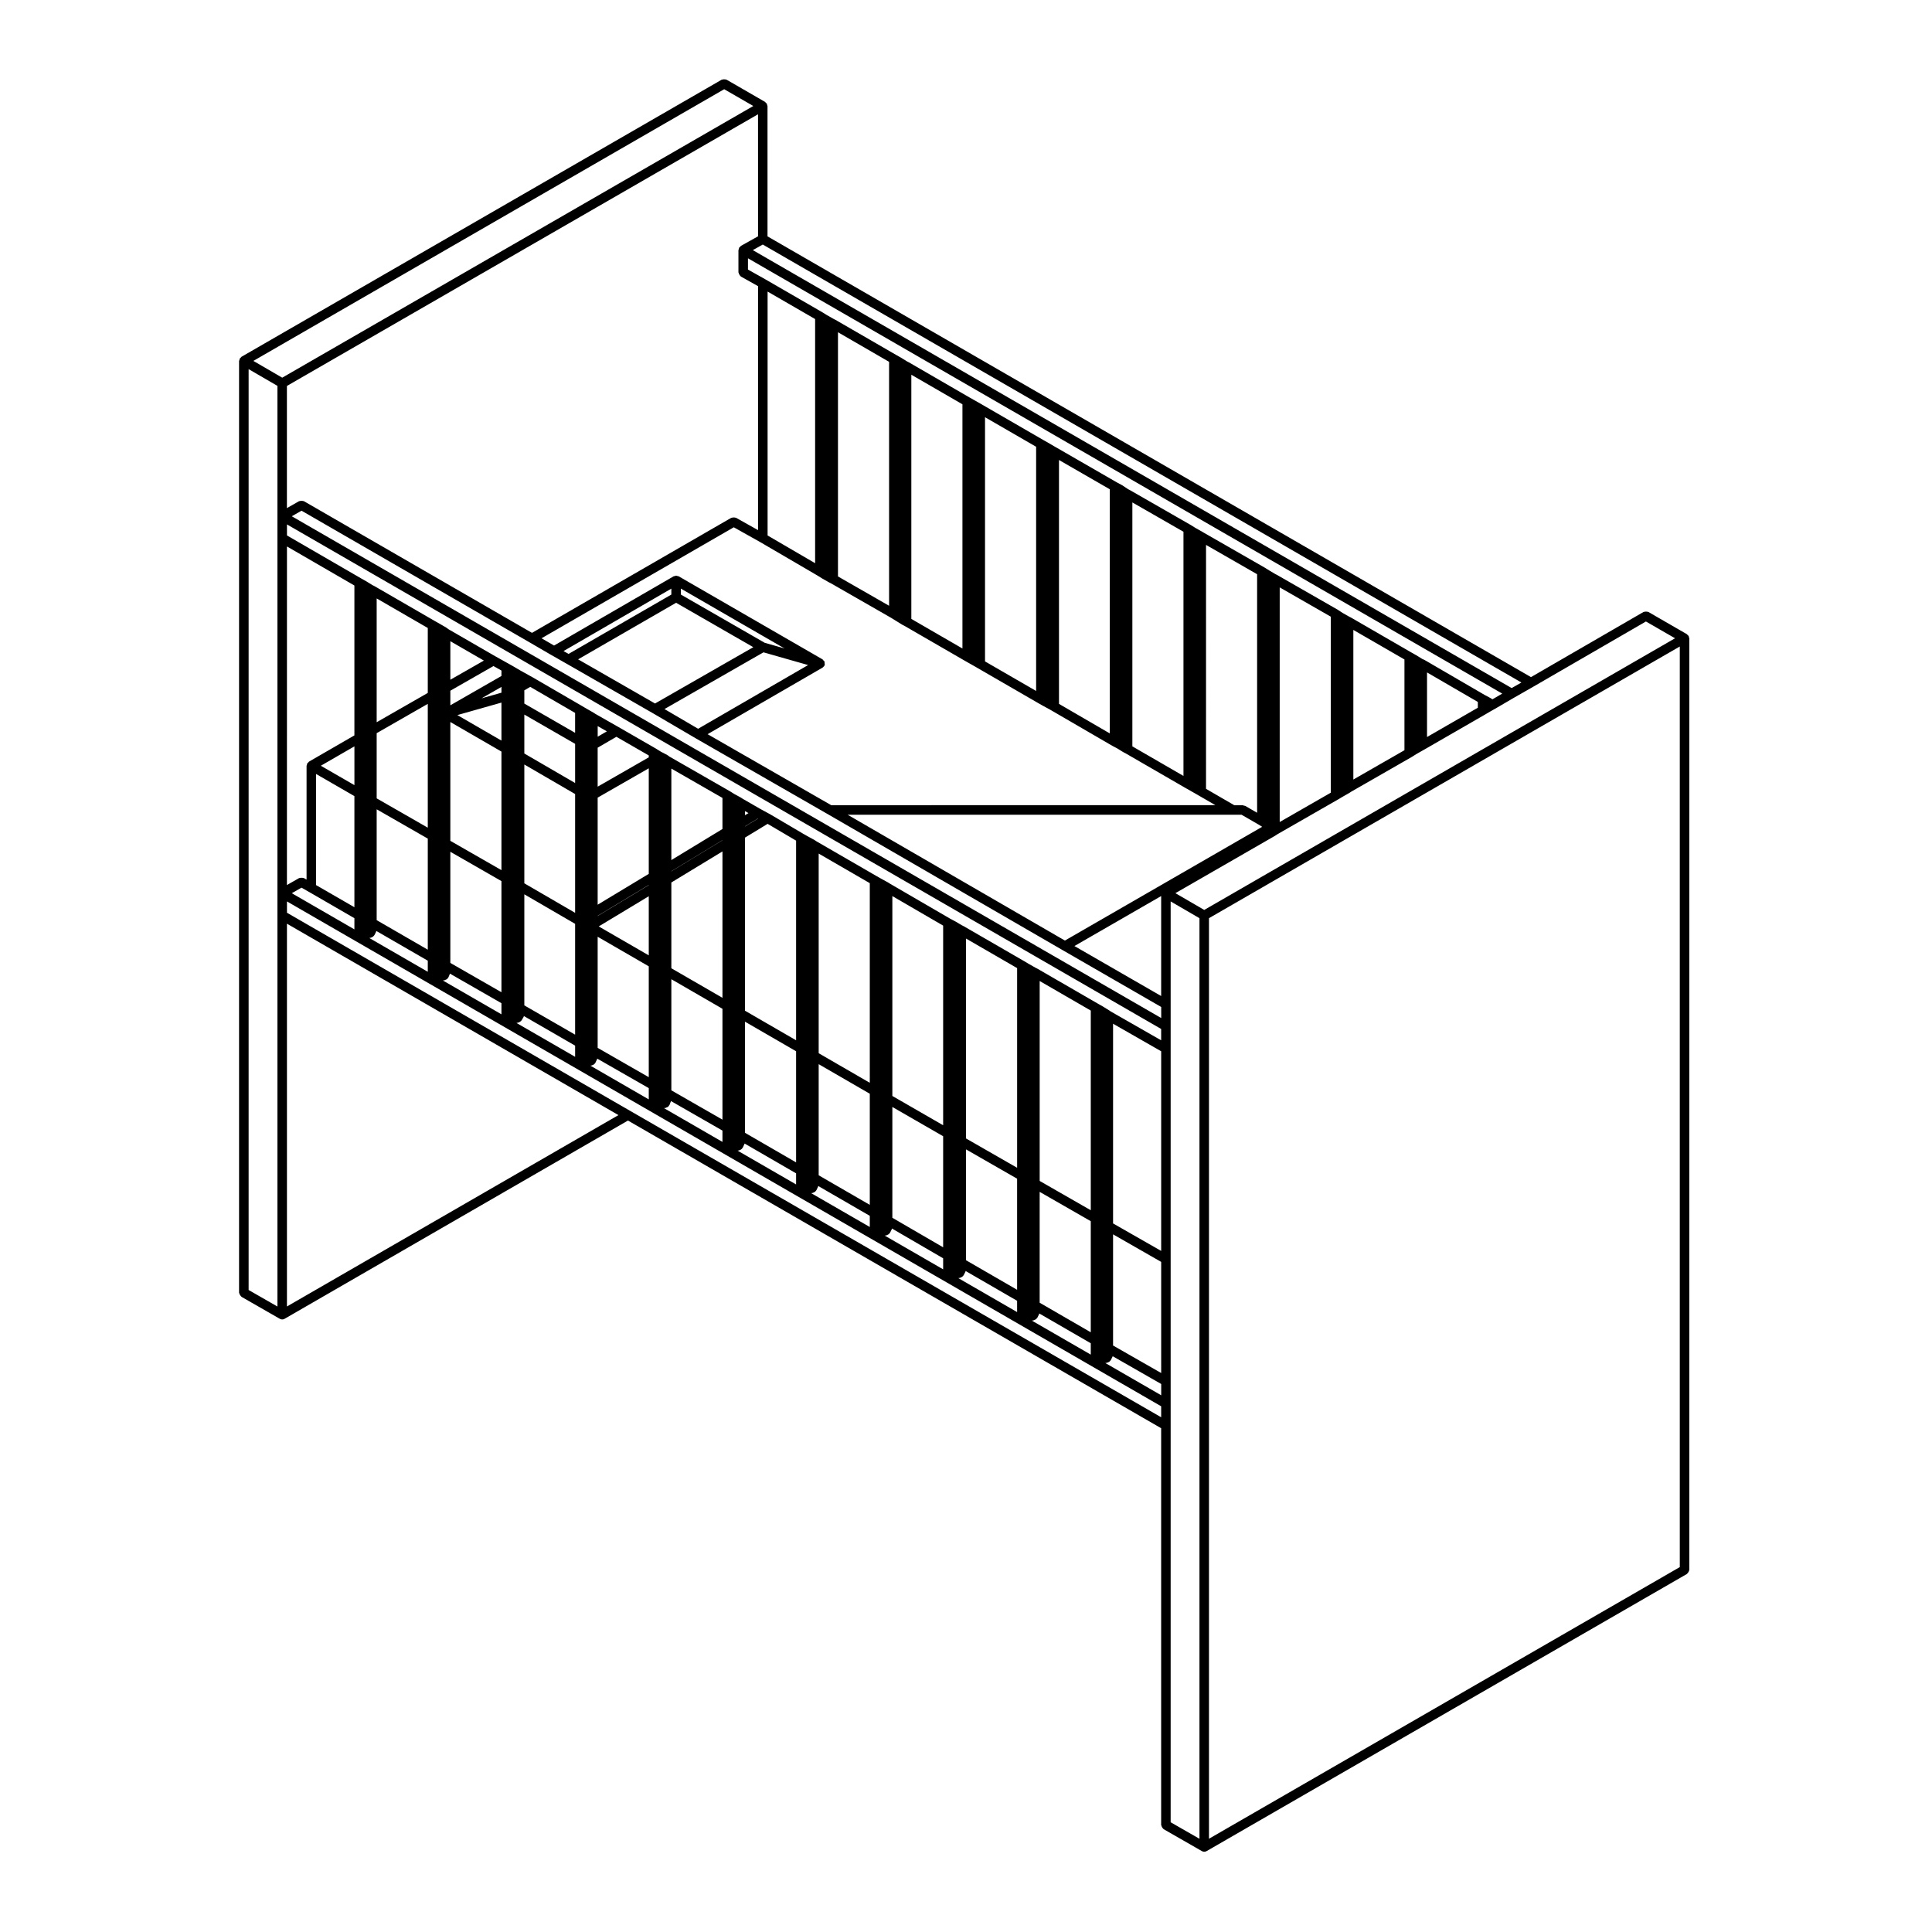 <?xml version="1.0" encoding="UTF-8"?>
<!-- Uploaded to: ICON Repo, www.iconrepo.com, Generator: ICON Repo Mixer Tools -->
<svg fill="#000000" width="800px" height="800px" version="1.1" viewBox="144 144 512 512" xmlns="http://www.w3.org/2000/svg">
 <path d="m207.61 487.17c0.09 0.145 0.152 0.277 0.293 0.371 0.047 0.039 0.051 0.105 0.105 0.137l10.156 5.824c0.191 0.105 0.406 0.168 0.625 0.168 0.215 0 0.434-0.059 0.625-0.172h0.004l91-52.539 141.3 81.535v105.16c0 0.059 0.059 0.102 0.07 0.156 0.02 0.168 0.09 0.281 0.172 0.422 0.09 0.145 0.152 0.277 0.293 0.371 0.047 0.039 0.051 0.105 0.105 0.137l10.156 5.824c0.191 0.105 0.406 0.168 0.625 0.168 0.215 0 0.434-0.059 0.625-0.172h0.004l127.29-73.445c0.055-0.031 0.055-0.102 0.105-0.133 0.133-0.105 0.203-0.227 0.289-0.371 0.086-0.141 0.152-0.262 0.176-0.422 0.004-0.059 0.066-0.102 0.066-0.156v-246.87c0-0.059-0.059-0.102-0.066-0.16-0.016-0.109-0.039-0.195-0.086-0.297-0.02-0.055 0.012-0.117-0.02-0.172-0.031-0.055-0.102-0.055-0.137-0.105-0.07-0.09-0.133-0.152-0.223-0.223-0.051-0.035-0.051-0.105-0.105-0.133l-10.23-5.906c-0.055-0.031-0.117 0-0.176-0.023-0.152-0.066-0.293-0.059-0.453-0.059-0.168 0-0.309 0-0.465 0.066-0.055 0.02-0.109-0.012-0.168 0.02l-29.836 17.27-202.33-116.8v-34.539c0-0.059-0.059-0.102-0.066-0.16-0.016-0.109-0.039-0.195-0.086-0.297-0.02-0.055 0.012-0.117-0.02-0.172-0.031-0.055-0.102-0.055-0.137-0.105-0.07-0.09-0.133-0.156-0.223-0.223-0.051-0.035-0.051-0.105-0.105-0.133l-10.23-5.906c-0.055-0.031-0.117 0-0.172-0.023-0.156-0.066-0.293-0.059-0.457-0.059-0.168 0-0.309 0-0.465 0.066-0.055 0.02-0.109-0.012-0.168 0.02l-127.28 73.445c-0.055 0.031-0.055 0.102-0.105 0.133-0.09 0.07-0.152 0.133-0.223 0.223-0.035 0.047-0.105 0.051-0.133 0.105-0.023 0.055 0 0.109-0.023 0.172-0.047 0.105-0.07 0.191-0.086 0.301-0.004 0.059-0.066 0.102-0.066 0.16v246.95c0 0.059 0.059 0.102 0.07 0.156 0.023 0.16 0.094 0.273 0.176 0.418zm12.434 3.059v-101.44l87.855 50.723zm231.68 29.363-140.67-81.168-91.004-52.539v-2.996l231.67 133.79v2.918zm-223.96-141.03v-29.449l10.156 5.863v29.449zm10.156 8.77v2.961l-16.594-9.582 2.578-1.473 1.977 1.133h0.012zm-8.898-40.398 8.902-5.141v10.277zm-3.144-1.09c-0.055 0.031-0.055 0.102-0.105 0.133-0.09 0.07-0.152 0.133-0.223 0.223-0.039 0.051-0.105 0.051-0.137 0.105-0.031 0.055 0 0.117-0.02 0.172-0.047 0.105-0.07 0.188-0.086 0.297-0.004 0.059-0.066 0.102-0.066 0.16v30.172l-0.711-0.406c-0.055-0.031-0.109 0-0.168-0.02-0.156-0.066-0.297-0.059-0.465-0.059s-0.309-0.004-0.457 0.059c-0.055 0.02-0.109-0.012-0.168 0.02l-3.234 1.84 0.008-89.719 17.871 10.348v39.719zm31.488-15.312v32.812l-13.543-7.769v-17.281zm-13.543 4.863v-32.805l13.543 7.836v17.207zm13.543 30.844v29.441l-13.543-7.828v-29.379zm0 32.355v2.938l-15.492-8.949 0.457-0.09c0.051-0.012 0.07-0.059 0.117-0.074 0.156-0.051 0.301-0.117 0.434-0.227 0.059-0.051 0.102-0.098 0.145-0.156 0.047-0.051 0.09-0.082 0.121-0.137 0.016-0.031 0.055-0.039 0.07-0.074l0.473-0.945c0.031-0.059-0.004-0.121 0.016-0.18zm17.406-78.082 2.117 1.184v1.445l-13.543 7.769v-3.867zm-11.426 3.625v-10.207l8.887 5.133zm13.512 3.445-5.25 1.484 5.281-3.027v1.523zm0.027 2.613v10.07l-11.684-6.758zm0 12.98v31.422l-13.543-7.769v-31.488zm0 34.324v29.453l-13.543-7.769v-29.453zm0 32.355v2.949l-15.512-8.957 0.535-0.098c0.055-0.012 0.082-0.07 0.133-0.086 0.16-0.051 0.312-0.109 0.441-0.223 0.055-0.051 0.098-0.09 0.141-0.145 0.047-0.055 0.082-0.105 0.117-0.172 0.031-0.051 0.086-0.074 0.105-0.133l0.395-0.945c0.004-0.004-0.004-0.016 0-0.02zm19.527-68.727v10.383l-13.461-7.824v-10.316zm-13.461-10.672v-3.508l1.57-0.918 11.887 6.902v5.281zm13.461 23.973v31.484l-13.461-7.824v-31.484zm0 34.402v29.367l-13.461-7.758v-29.434zm0 32.277v2.961l-15.543-8.973 0.5-0.09c0.047-0.012 0.059-0.059 0.105-0.07 0.172-0.051 0.312-0.121 0.453-0.238 0.059-0.051 0.105-0.09 0.152-0.145 0-0.012 0.004-0.012 0.012-0.016 0.031-0.035 0.074-0.055 0.102-0.102 0.016-0.016 0.035-0.023 0.047-0.047l0.551-0.945c0.035-0.059 0-0.125 0.023-0.188zm10.938-81.848 8.578 4.941v0.508l-13.543 7.769v-10.328zm-4.957-0.027v-2.805l2.434 1.387zm13.535 8.379v27.977l-13.543 8.168v-28.375zm0 30.914v0.051l-13.543 8.168v-0.051zm0 2.992v15.664l-13.262-7.668zm0 18.57v29.379l-13.543-7.766v-29.449zm0 32.281v2.984l-15.48-8.941 0.387-0.055c0.055-0.004 0.082-0.066 0.125-0.074 0.18-0.051 0.336-0.117 0.484-0.242 0.055-0.047 0.098-0.074 0.137-0.125 0.039-0.051 0.074-0.098 0.105-0.152 0.031-0.051 0.086-0.07 0.105-0.121l0.473-1.023c0.012-0.023-0.004-0.051 0.004-0.074zm19.527-65.719v0.039l-13.543 8.23v-0.039zm-13.543 5.281v-24.242l13.543 7.769v8.242zm13.543-2.289v38.793l-13.543-7.832v-22.73zm0 41.699v29.379l-13.543-7.766v-29.449zm0 32.281v2.996l-15.496-8.949 0.469-0.059c0.059-0.012 0.09-0.07 0.145-0.09 0.18-0.051 0.344-0.105 0.488-0.238 0.051-0.039 0.086-0.07 0.125-0.117 0.051-0.059 0.07-0.109 0.105-0.176 0.047-0.07 0.109-0.105 0.141-0.176l0.387-1.012zm9.402-82.723 0.047 0.023-3.465 2.106v-0.047zm-3.422-0.859v-1.082l0.918 0.523zm5.992 2.293 7.547 4.449v52.91l-13.543-7.836v-45.875zm7.547 60.266v29.449l-13.543-7.836v-29.449zm0 32.355v2.938l-15.508-8.953 0.465-0.082c0.055-0.012 0.082-0.07 0.125-0.086 0.16-0.051 0.301-0.109 0.434-0.227 0.059-0.051 0.102-0.098 0.145-0.152 0.047-0.051 0.086-0.09 0.117-0.152 0.023-0.039 0.07-0.055 0.09-0.102l0.473-1.023c0.012-0.023-0.004-0.047 0.004-0.066zm19.527-21.098v29.449l-13.543-7.836v-29.449zm-13.543-10.738v-52.906l13.543 7.836v52.906zm13.543 43.094v2.957l-15.527-8.961 0.484-0.09c0.055-0.012 0.082-0.07 0.125-0.086 0.16-0.051 0.301-0.109 0.434-0.227 0.059-0.051 0.102-0.098 0.145-0.152 0.047-0.051 0.086-0.09 0.117-0.152 0.023-0.039 0.07-0.055 0.09-0.102l0.473-1.023c0.012-0.023-0.004-0.047 0.004-0.066zm19.441-21.094v29.434l-13.461-7.824v-29.367zm-13.461-10.672v-52.969l13.461 7.824v52.906zm13.461 43.02v2.926l-15.473-8.934 0.508-0.09c0.051-0.012 0.074-0.066 0.117-0.082 0.168-0.051 0.309-0.117 0.441-0.227 0.059-0.051 0.102-0.102 0.145-0.156 0.039-0.051 0.086-0.082 0.117-0.137 0.02-0.031 0.055-0.047 0.074-0.082l0.473-0.945c0.031-0.059-0.004-0.117 0.016-0.176zm19.602-21.094v29.441l-13.539-7.832v-29.379zm-13.539-10.664v-52.98l13.543 7.836v52.914zm13.539 43.016v2.992l-15.574-8.992 0.523-0.098c0.051-0.012 0.074-0.066 0.117-0.082 0.168-0.051 0.309-0.117 0.441-0.227 0.059-0.051 0.102-0.102 0.145-0.156 0.039-0.051 0.086-0.082 0.117-0.137 0.02-0.031 0.055-0.047 0.074-0.082l0.473-0.945c0.031-0.059-0.004-0.117 0.016-0.18zm19.52-21.09v29.441l-13.543-7.836v-29.379zm-13.539-10.668v-52.984l13.543 7.836v52.914zm13.539 43.016v3.008l-15.609-9.008 0.551-0.098c0.051-0.012 0.07-0.059 0.117-0.082 0.168-0.047 0.312-0.117 0.453-0.227 0.055-0.051 0.102-0.098 0.145-0.152 0.039-0.047 0.082-0.082 0.105-0.133 0.023-0.035 0.066-0.051 0.086-0.09l0.473-0.945c0.031-0.059-0.004-0.117 0.016-0.18zm18.66 13.781-14.801-8.543 0.492-0.07c0.051-0.004 0.074-0.059 0.117-0.074 0.18-0.047 0.344-0.117 0.492-0.238 0.051-0.051 0.098-0.082 0.137-0.133 0.039-0.047 0.07-0.086 0.105-0.133 0.031-0.047 0.074-0.059 0.102-0.105l0.473-0.945c0.02-0.039-0.004-0.082 0.012-0.117l12.879 7.371v2.988zm0-5.894-12.75-7.289v-29.461l12.75 7.301zm0-32.355-12.75-7.289v-52.922l12.75 7.301zm0-55.812-13.332-7.629-0.453-0.309h-0.02c-0.012-0.004-0.012-0.016-0.016-0.02l-1.652-1.023c-0.012-0.004-0.02 0-0.023-0.004-0.012-0.004-0.012-0.016-0.02-0.023l-1.258-0.711h-0.004l-16.047-9.281c-0.016-0.004-0.031 0-0.039-0.004-0.016-0.004-0.016-0.023-0.031-0.031l-0.414-0.207-1.793-1.02-1.164-0.699h-0.016s0-0.004-0.004-0.004l-16.062-9.289c-0.016-0.004-0.031 0-0.039-0.004-0.016-0.004-0.016-0.023-0.031-0.031l-0.422-0.211-1.703-1.008c-0.012-0.004-0.02 0-0.031-0.004-0.012-0.004-0.012-0.016-0.02-0.02l-1.316-0.699-15.949-9.27-0.418-0.273c-0.02-0.012-0.039 0-0.059-0.012-0.016-0.012-0.016-0.035-0.035-0.047l-1.719-0.938-1.258-0.711h-0.004l-16-9.254-0.449-0.301c-0.02-0.012-0.039 0-0.059-0.012-0.016-0.012-0.016-0.035-0.035-0.047l-1.719-0.938-1.258-0.711-8.797-5.184c-0.004-0.004-0.016 0-0.02 0-0.012-0.004-0.012-0.012-0.016-0.016l-2.574-1.402-4.625-2.664-0.422-0.281c-0.02-0.012-0.039 0-0.059-0.012-0.016-0.012-0.016-0.035-0.035-0.047l-1.691-0.922-1.234-0.77c-0.012-0.004-0.02 0-0.031-0.004-0.004-0.004-0.004-0.016-0.016-0.02l-15.965-9.152-0.324-0.262c-0.035-0.031-0.09-0.012-0.125-0.035-0.035-0.023-0.039-0.074-0.082-0.098l-1.754-0.91-1.23-0.77c-0.012-0.004-0.016 0-0.023-0.004-0.004-0.004-0.004-0.016-0.016-0.02l-9.84-5.668h-0.004l-6.191-3.527-0.422-0.281c-0.016-0.012-0.031 0-0.047-0.012-0.016-0.004-0.016-0.023-0.031-0.035l-1.652-0.945h-0.004l-1.32-0.777c-0.004 0-0.004-0.004-0.004-0.004l-13.145-7.637h-0.016c-0.004 0-0.004-0.004-0.012-0.012l-2.82-1.566-0.551-0.312h-0.004l-1.715-1.012h-0.012c-0.004 0-0.004-0.004-0.012-0.012l-1.258-0.711h-0.004l-3.387-1.891h-0.004l-12.566-7.262-0.324-0.262c-0.031-0.023-0.07-0.004-0.105-0.031-0.031-0.02-0.031-0.066-0.066-0.086l-1.793-1.039-1.258-0.711h-0.004l-16.047-9.281c-0.016-0.004-0.031 0-0.039-0.004-0.016-0.004-0.016-0.023-0.031-0.031l-0.41-0.199-1.613-0.996c-0.012-0.004-0.02 0-0.023-0.004-0.012-0.004-0.012-0.016-0.02-0.02l-1.258-0.711h-0.004l-19.746-11.438v-2.922l231.67 133.71-0.004 3zm0-5.914-230.4-132.97 2.586-1.473 60.445 34.898c0.004 0 0.004 0.004 0.004 0.004l5.824 3.387h0.012l3.859 2.207h0.012l22.887 13.133 0.004 0.004c0.004 0 0.012 0 0.012 0.004l11.402 6.68h0.004c0.004 0 0.012 0.004 0.016 0.012l34.938 20.062 62.262 36.051c0.004 0 0.004 0.004 0.004 0.004l26.137 15.07 0.004 2.926zm69.828-94.867c-0.023-0.016-0.055 0-0.086-0.012-0.023-0.016-0.031-0.047-0.055-0.059l-0.473-0.203-1.566-0.969c-0.012-0.004-0.02 0-0.023-0.004-0.012-0.004-0.012-0.016-0.02-0.02l-1.258-0.711h-0.004l-16.047-9.281c-0.016-0.004-0.031 0-0.039-0.004-0.016-0.004-0.016-0.023-0.031-0.031l-0.414-0.207-1.777-1.008-1.137-0.754c-0.016-0.012-0.035 0-0.051-0.012-0.012-0.004-0.012-0.023-0.023-0.035l-16.062-9.211c-0.012-0.004-0.023 0-0.039-0.004-0.012-0.004-0.012-0.02-0.023-0.031l-0.422-0.211-1.672-0.992-1.258-0.785c-0.012-0.004-0.02 0-0.031-0.004-0.004-0.004-0.004-0.016-0.016-0.02l-16.035-9.195-0.395-0.238h-0.02c-0.004 0-0.004-0.012-0.012-0.016l-1.789-1.012-1.23-0.77c-0.012-0.004-0.02 0-0.031-0.004-0.004-0.004-0.004-0.016-0.016-0.02l-16.062-9.211c-0.012-0.004-0.023 0-0.039-0.004-0.012-0.004-0.012-0.02-0.023-0.031l-0.395-0.195-1.594-1.062c-0.02-0.012-0.047 0-0.066-0.012-0.023-0.012-0.023-0.039-0.047-0.051l-1.328-0.707-15.949-9.195h-0.004l-0.551-0.312h-0.004l-1.715-1.012h-0.012c-0.004 0-0.004-0.004-0.012-0.012l-1.258-0.711h-0.004l-16.027-9.27-0.395-0.238h-0.02c-0.004 0-0.004-0.012-0.012-0.016l-1.809-1.023-1.258-0.711h-0.004l-16.023-9.281c-0.016-0.004-0.031 0-0.039-0.004-0.016-0.004-0.016-0.023-0.031-0.031l-0.406-0.207-1.613-0.996c-0.012-0.004-0.02 0-0.023-0.004-0.012-0.004-0.012-0.016-0.02-0.02l-1.258-0.711h-0.004l-16.047-9.281c-0.016-0.004-0.031 0-0.039-0.004-0.016-0.004-0.016-0.023-0.031-0.031l-0.414-0.207-1.789-1.012-1.23-0.77c-0.012-0.004-0.02 0-0.023-0.004-0.012 0-0.012-0.012-0.016-0.016l-15.113-8.734h-0.012s0-0.004-0.004-0.012l-4.551-2.551v-2.988l199.89 115.36-2.59 1.512-0.613-0.383c-0.016-0.012-0.035 0-0.051-0.004-0.016-0.012-0.016-0.031-0.031-0.035l-1.316-0.699zm14.086 11.105v1.535l-13.461 7.758v-17.113zm-19.445-11.258v24.051l-13.543 7.769v-39.648zm-19.52-11.336v46.645l-13.539 7.769v-62.176zm-19.527-11.254v63.215l-3.148-1.82c-0.105-0.059-0.215-0.016-0.324-0.047-0.105-0.031-0.188-0.125-0.309-0.125h-2.262l-7.496-4.348 0.004-64.641zm-19.516-11.254v64.711l-13.543-7.836v-64.645zm-19.527-11.258v64.699l-13.461-7.824v-64.633zm-19.52-11.266v64.715l-13.543-7.832v-64.711zm-19.527-11.254v64.715l-13.543-7.836v-64.711zm-19.441-11.254v64.645l-13.543-7.769v-64.711zm-19.602-11.336v64.703l-12.594-7.344v-64.641zm0.594 67.957 1.258 0.785c0.012 0.004 0.023 0 0.035 0.012 0.004 0.004 0.004 0.016 0.016 0.02l1.809 1.023c0.016 0.004 0.031 0.004 0.047 0.012 0.004 0 0.004 0.012 0.016 0.016l0.441 0.223 15.98 9.164 1.258 0.785h0.004l1.652 1.023c0.023 0.016 0.051 0.004 0.074 0.02 0.016 0.012 0.016 0.031 0.031 0.035l0.434 0.215 16.031 9.27h0.004c0.004 0 0.004 0 0.004 0.004l1.258 0.711 1.793 1.02 0.379 0.227c0.004 0 0.012 0 0.016 0.004 0.004 0 0.004 0.004 0.004 0.004l16.062 9.289h0.004c0.004 0 0.004 0 0.004 0.004l1.258 0.711h0.012c0.004 0 0.004 0.004 0.004 0.004l1.715 0.934 0.539 0.312 15.98 9.289c0.012 0.004 0.023 0 0.035 0.012 0.004 0 0.004 0.012 0.012 0.012l1.324 0.699 1.594 0.988c0.023 0.016 0.051 0.004 0.074 0.02 0.016 0.012 0.016 0.031 0.031 0.035l0.434 0.215 16.031 9.27h0.004c0.004 0 0.004 0 0.004 0.004l1.258 0.711 1.793 1.02 0.379 0.227c0.004 0 0.012 0 0.016 0.004 0.004 0 0.004 0.004 0.004 0.004l4.367 2.527-101.8 0.008-32.77-18.816 30.457-17.633 0.012-0.004c0.004 0 0.004-0.012 0.012-0.016 0.02-0.012 0.031-0.031 0.047-0.039 0.07-0.047 0.105-0.105 0.16-0.16 0.086-0.082 0.188-0.137 0.246-0.242 0.023-0.047 0-0.098 0.02-0.141 0.023-0.055 0.082-0.086 0.102-0.145v-0.012c0.031-0.109-0.035-0.223-0.035-0.336-0.004-0.16 0.004-0.297-0.059-0.449-0.02-0.051 0.004-0.117-0.023-0.168 0-0.004 0.004-0.012 0-0.016-0.066-0.105-0.18-0.121-0.266-0.203-0.082-0.082-0.102-0.195-0.195-0.258l-38.18-22.043c-0.055-0.031-0.109 0-0.172-0.02-0.105-0.047-0.191-0.07-0.309-0.086-0.059-0.004-0.098-0.059-0.152-0.059s-0.102 0.055-0.152 0.066c-0.109 0.016-0.203 0.035-0.309 0.082-0.059 0.023-0.117-0.004-0.172 0.023l-31.719 18.367-3.316-1.926 50.945-29.414 7.07 3.965zm-37.434 7.234 20.461 11.77-26.047 14.922-20.383-11.699zm-28.496 13.551-1.336-0.754 28.57-16.547v1.578zm29.754-15.73v-1.578l27.473 15.859-5.246-1.496zm21.898 15.312 11.828 3.371-29.152 16.883-8.914-5.223zm105.39 91.082-22.984-13.246 22.984-13.246zm-25.508-14.699-57.582-33.344h104.39l4.707 2.719 0.762 0.48zm35.66 238.04-7.637-4.379v-244.03l7.637 4.438zm127.29-72-124.77 71.988v-243.96l124.77-71.996zm-38.812-233.32v0l29.84-17.277 7.715 4.449-124.77 71.992-7.644-4.445 26.137-15.047c0.004 0 0.004-0.004 0.004-0.004 0.004-0.004 0.012 0 0.016-0.004l0.395-0.238c0.012-0.004 0.012-0.016 0.016-0.02 0.012-0.004 0.023 0 0.035-0.012l0.453-0.301 16.008-9.18c0.004 0 0.004-0.004 0.004-0.004 0.004 0 0.016 0 0.02-0.004l1.164-0.699 1.793-1.02c0.016-0.004 0.016-0.023 0.023-0.031 0.02-0.012 0.039-0.004 0.055-0.016l0.453-0.301 16.008-9.18c0.004 0 0.004-0.012 0.012-0.016 0.016-0.004 0.023 0 0.035-0.012l1.223-0.766 1.641-0.938 0.551-0.312h0.004l15.98-9.211s0-0.004 0.004-0.004h0.004l1.32-0.777 1.258-0.711c0.004 0 0.004-0.004 0.004-0.004h0.012l5.106-2.984h0.004zm-3.16-1.105-2.586 1.473-201.1-116.06 2.637-1.48zm-202.3-118.25-4.551 2.551c-0.055 0.031-0.066 0.105-0.109 0.141-0.09 0.07-0.156 0.133-0.227 0.223-0.039 0.051-0.105 0.051-0.137 0.105-0.031 0.051 0 0.109-0.02 0.16-0.047 0.105-0.066 0.191-0.082 0.301-0.012 0.059-0.07 0.102-0.07 0.168v5.906c0 0.066 0.059 0.105 0.07 0.168 0.02 0.168 0.098 0.281 0.176 0.43 0.082 0.145 0.152 0.266 0.289 0.367 0.051 0.035 0.059 0.105 0.109 0.141l4.551 2.551v64.652l-5.84-3.273c-0.051-0.031-0.109 0-0.168-0.02-0.152-0.066-0.289-0.055-0.453-0.055-0.168 0-0.309-0.004-0.465 0.059-0.055 0.02-0.109-0.004-0.16 0.02l-52.82 30.496-60.457-34.902c-0.055-0.031-0.109 0-0.168-0.02-0.152-0.066-0.293-0.059-0.457-0.059-0.168 0-0.309-0.004-0.465 0.059-0.055 0.02-0.109-0.012-0.168 0.02l-3.234 1.84v-32.371l124.85-71.996zm-8.973-38.98 7.715 4.449-124.84 71.996-7.648-4.445zm-126.03 74.18 7.637 4.438v243.98l-7.637-4.379z"/>
</svg>